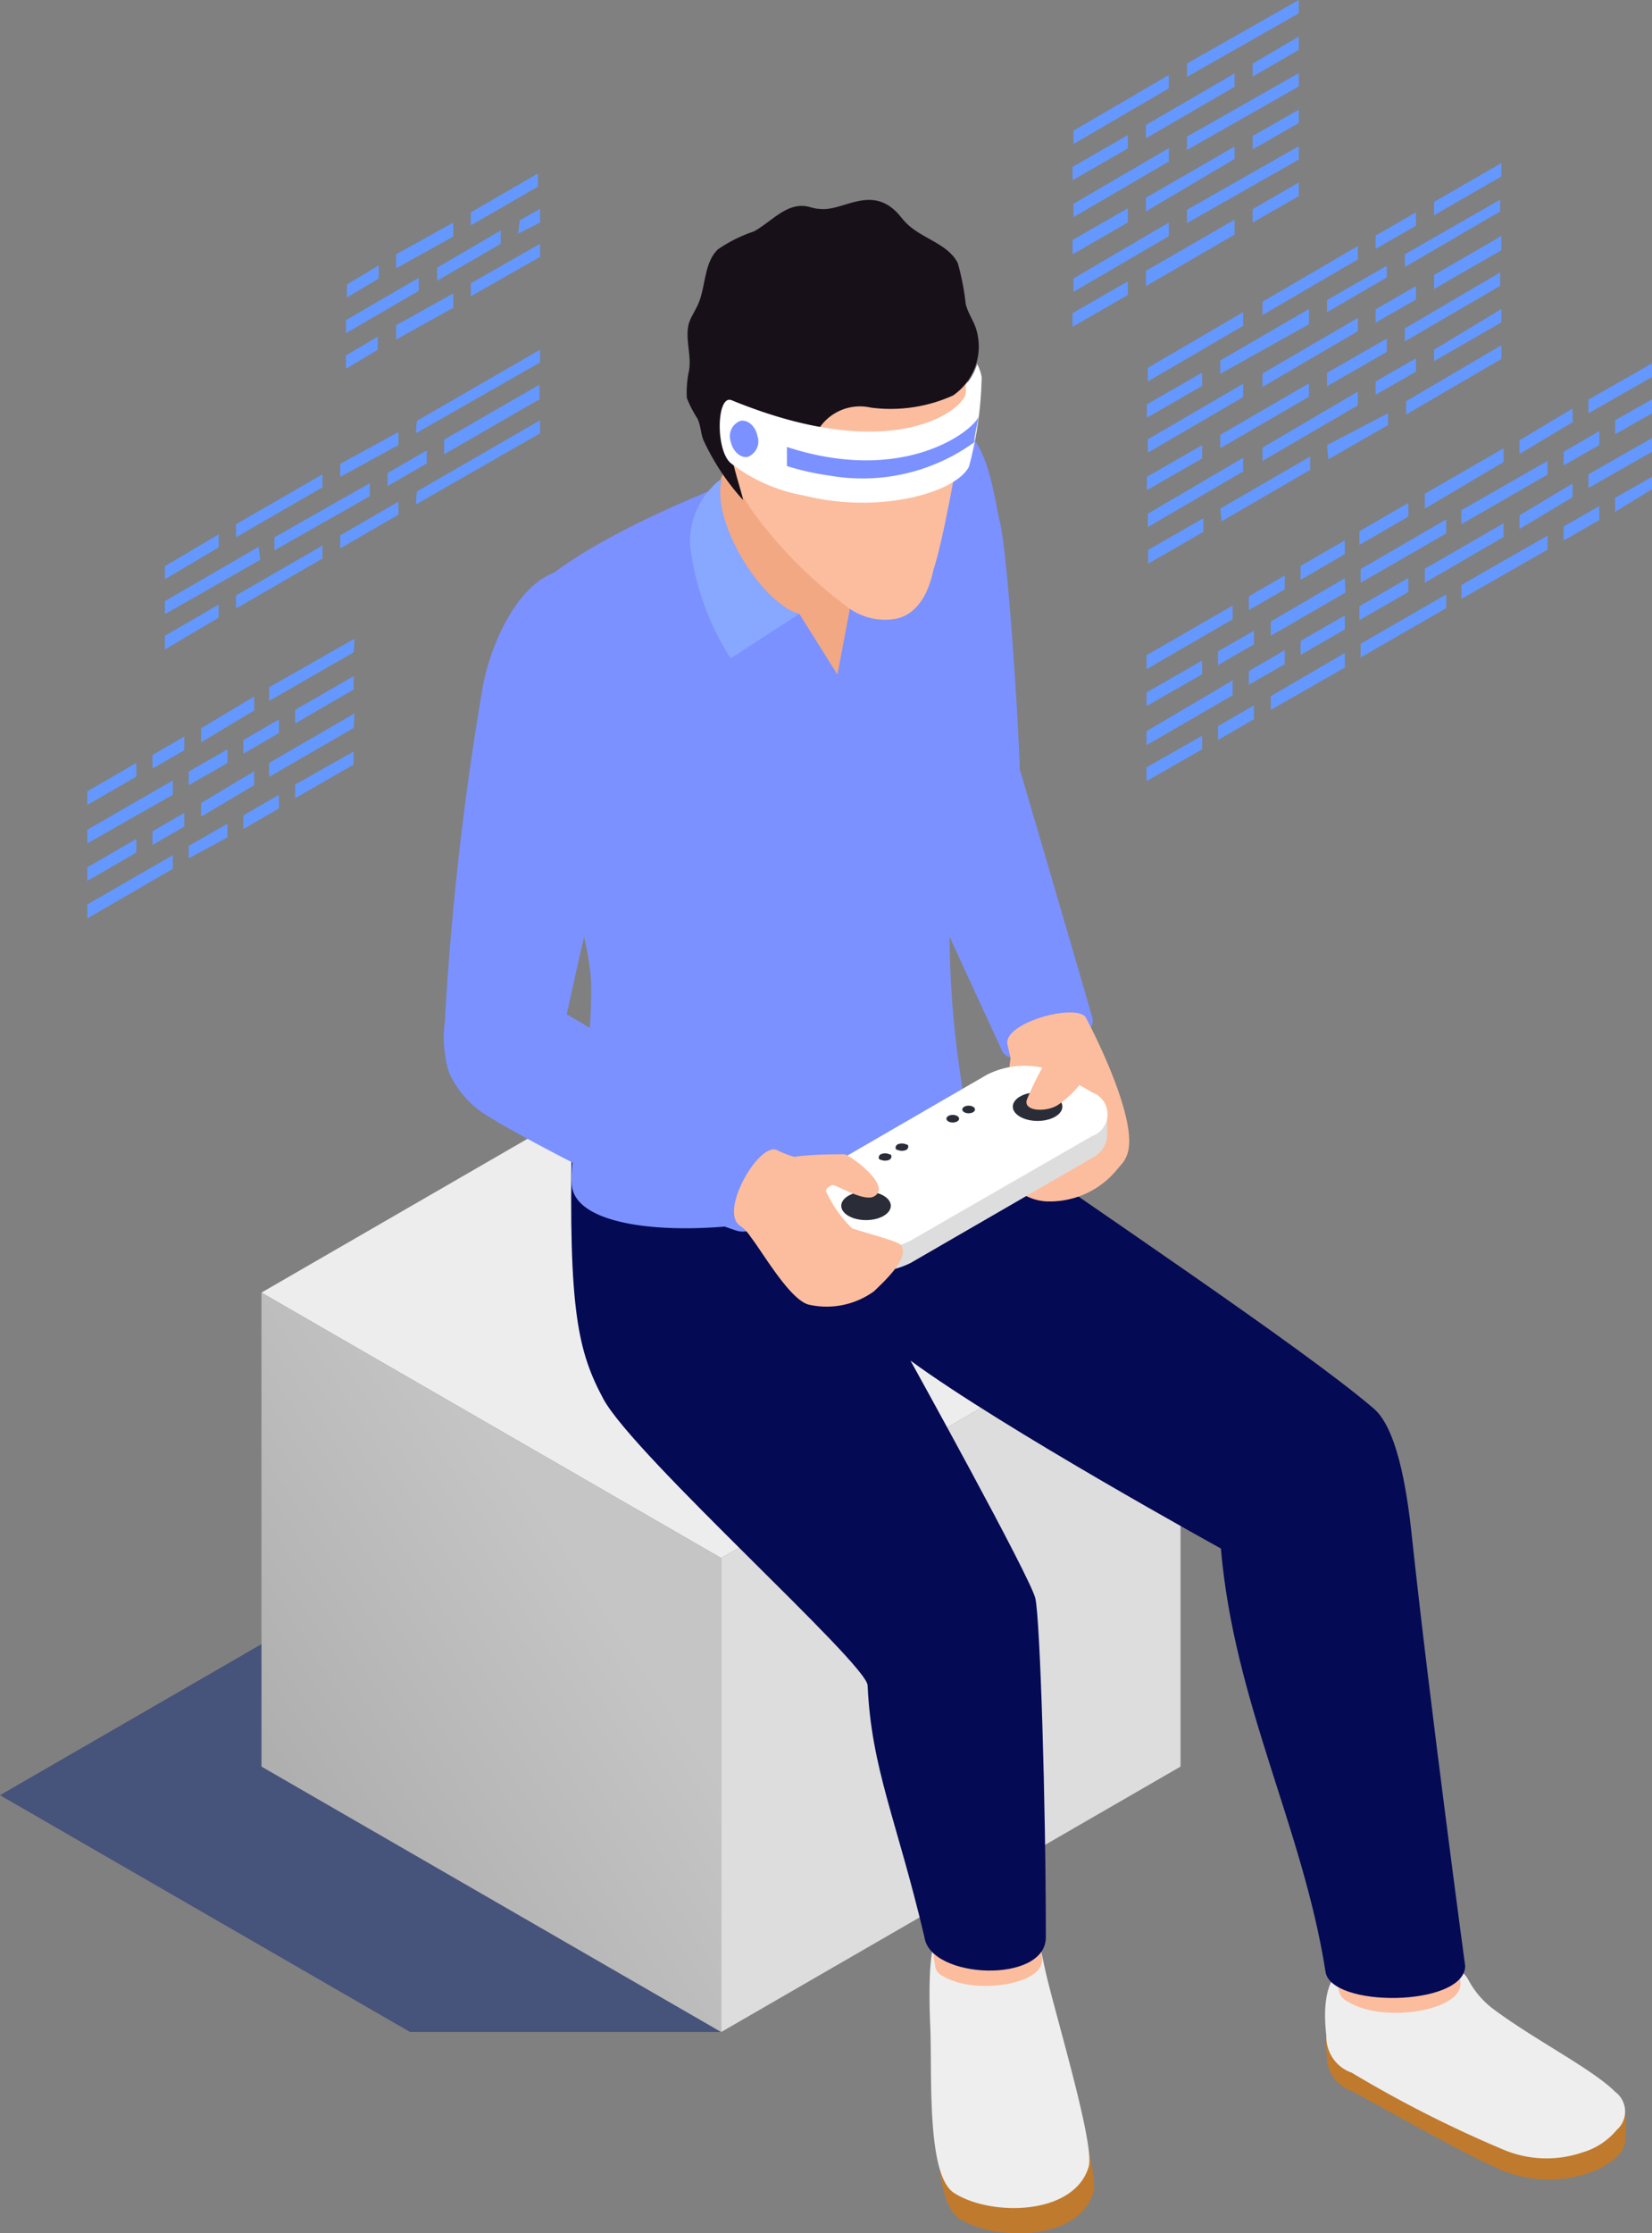 <svg xmlns="http://www.w3.org/2000/svg" xmlns:xlink="http://www.w3.org/1999/xlink" viewBox="0 0 52 70.25"><rect x="0" y="0" width="52" height="70.25" fill="#808080" stroke="none"/><defs><linearGradient id="_ÂÁ_Ï_ÌÌ_È_ËÂÌÚ_1550" x1="9.26" y1="56.31" x2="18.89" y2="50.07" gradientUnits="userSpaceOnUse"><stop offset="0" stop-color="#afafaf"/><stop offset="1" stop-color="#c5c5c5"/></linearGradient></defs><g style="isolation:isolate"><g id="Layer_2" data-name="Layer 2"><g id="_0" data-name="0"><g id="_16" data-name="16"><polygon points="13.84 48.48 0 56.47 12.91 63.92 22.7 63.92 13.84 48.48" style="fill:#38477a;opacity:0.8;mix-blend-mode:multiply"/><g id="Axonometric_Cube" data-name="Axonometric Cube"><polygon id="Cube_face_-_top" data-name="Cube face - top" points="22.7 49.01 8.23 40.66 22.7 32.3 37.16 40.66 22.7 49.01" style="fill:#ededed"/><polygon id="Cube_face_-_left" data-name="Cube face - left" points="22.7 63.92 8.23 55.57 8.23 40.66 22.7 49.01 22.7 63.92" style="fill:url(#_ÂÁ_Ï_ÌÌ_È_ËÂÌÚ_1550)"/><polygon id="Cube_face_-_right" data-name="Cube face - right" points="37.16 55.57 22.7 63.92 22.7 49.01 37.16 40.66 37.16 55.57" style="fill:#ddd"/></g><path d="M51.12,66.26a16.49,16.49,0,0,0-3-1.76,12.09,12.09,0,0,1-2,.14,8.72,8.72,0,0,1-4.36-.85,4.76,4.76,0,0,0,0,.84,1.17,1.17,0,0,0,.8,1.15c3.38,1.86,3.85,2.1,4.46,2.37a3.88,3.88,0,0,0,3.28.09c.88-.44.87-.81.87-1.14A2.94,2.94,0,0,0,51.12,66.26Z" style="fill:#c07a2d"/><path d="M50.84,65.8c-.73-.73-2.57-1.65-3.87-2.63a2.81,2.81,0,0,1-.75-.89c-.43-.86-2.93-.93-4-.29-.51.3-.57,1.21-.47,2.05a1.19,1.19,0,0,0,.8,1.16,37.75,37.75,0,0,0,4.75,2.41,3.49,3.49,0,0,0,2.5.1A2.22,2.22,0,0,0,50.89,67,.77.77,0,0,0,50.84,65.8Z" style="fill:#eee"/><path d="M45.7,61.18a1.08,1.08,0,0,0-.35-.49,1.11,1.11,0,0,0-.47-.14,3.54,3.54,0,0,0-2.2.52l-.42.22a1.87,1.87,0,0,0-.13,1.24.5.5,0,0,0,.29.43c1.09.7,3.64.3,3.55-.6A4,4,0,0,0,45.7,61.18Z" style="fill:#fbbd9e"/><path d="M30.21,69.8c1.18.72,3.77.68,4.21-.85.2-.71-1.22-5-1.48-6.23-.08-.36-.21-1-.21-1a2.08,2.08,0,0,0-.66-.18,7.51,7.51,0,0,0-2.41.34c-.34,0-.24,2.39-.23,2.62C29.5,65.92,29.29,69.23,30.21,69.8Z" style="fill:#c07a2d"/><path d="M30.06,69c1.18.73,3.77.68,4.21-.85.2-.71-1.12-5-1.38-6.23-.08-.36-.21-1-.21-1s-.61-.14-.76-.18a7.51,7.51,0,0,0-2.41.34c-.34.05-.24,2.39-.23,2.62C29.35,65.17,29.14,68.48,30.06,69Z" style="fill:#eee"/><path d="M32.56,60.59a.88.88,0,0,0-.31-.42.86.86,0,0,0-.42-.13,3.12,3.12,0,0,0-1.93.46l-.36.19a1.62,1.62,0,0,0-.11,1.09.41.41,0,0,0,.25.38c1,.61,3.19.26,3.12-.53A3.74,3.74,0,0,0,32.56,60.59Z" style="fill:#fbbd9e"/><path d="M31,35.59l-1.28-2.14L18,35.89c-.11,5.36.2,6.64,1,8.13,1,1.81,8.31,8.33,8.31,9,.12,2.63.91,4.2,1.79,7.92.19,1.32,3.82,1.47,3.82,0,0-4.21-.18-10-.33-10.66s-3.93-7.48-3.93-7.48c2.92,2.14,9.77,5.91,9.77,5.91C38.85,53.58,41,57.46,41.72,62c.12,1.17,4.36,1.14,4.4-.15,0,0-1.09-8.06-1.67-13.44-.18-1.74-.51-3.53-1.23-4.12C41,42.39,34.13,37.81,31,35.59Z" style="fill:#040a54"/><path d="M34.38,32c-.6-2.09-2.28-7.8-2.28-7.8-.06-1.91-.39-6.78-.62-7.75s-.42-3.17-1.82-3.18a2.85,2.85,0,0,0-2,.63l-.54,4.28a33,33,0,0,0,1,7.24c.16.63,3.32,7.4,3.43,7.65C31.84,33.74,34.63,32.84,34.38,32Z" style="fill:#7b91ff"/><path d="M34.2,32.05c-.19-.55-2.71.12-2.48.84l.09.4a3.09,3.09,0,0,0,0,1.05c.07.48.36.91.41,1.4s-.38,1-.26,1.46a.69.69,0,0,0,.38.44,1.6,1.6,0,0,0,.58.15,2.73,2.73,0,0,0,2.24-1l.11-.13a.91.91,0,0,0,.19-.29C35.94,35.3,34.2,32.05,34.2,32.05Z" style="fill:#fbbd9e"/><path d="M17,18.36c-2.23,1.86,1.61,9.81,1.61,12.71s-.71,5.15-.61,6.22c.26,2.67,12.72,1.2,12.32-2.92A30.92,30.92,0,0,1,30.52,23c.16-.74.33-1.48.43-2.23.45-3.36.46-7.62-1.4-7.58C28.22,13.26,20.09,15.74,17,18.36Z" style="fill:#7b91ff"/><path d="M23.06,18.11a3.67,3.67,0,0,0,2.1,1.2l1.2,1.91.46-2.43c.86,0,1.07-3.64,1.13-5.25a2.34,2.34,0,0,0-.14-1.08,2.33,2.33,0,0,0-.94-1,3.81,3.81,0,0,0-1.82-.67,1.06,1.06,0,0,0-.81.25,1.16,1.16,0,0,0-.26.56,25,25,0,0,1-1.39,3.67A2.67,2.67,0,0,0,23.06,18.11Z" style="fill:#f2a883"/><path d="M25.16,19.31,23,20.71a8.36,8.36,0,0,1-1.28-3.58,2.48,2.48,0,0,1,1-2.08C22.36,16.43,24,19,25.16,19.31Z" style="fill:#88a7ff"/><path d="M26.82,18.79l1.84.1s-.46-1.14-1.07-2.57C27.72,18.21,26.82,18.79,26.82,18.79Z" style="fill:#88a7ff"/><path d="M34.85,35v.75a.85.85,0,0,1-.5.69l-5.69,3.29a2.67,2.67,0,0,1-2.37,0l-.94-.55a.83.83,0,0,1-.48-.68V37.8Z" style="fill:#ddd"/><path d="M25.36,37.11a.73.73,0,0,0,0,1.37l.94.54a2.61,2.61,0,0,0,2.37,0l5.7-3.28a.73.73,0,0,0,0-1.38l-.94-.55a2.61,2.61,0,0,0-2.37,0Z" style="fill:#fff"/><ellipse cx="32.66" cy="34.81" rx="0.78" ry="0.45" style="fill:#2a2d38"/><ellipse cx="30.49" cy="34.9" rx="0.2" ry="0.12" style="fill:#2a2d38"/><ellipse cx="29.99" cy="35.19" rx="0.2" ry="0.12" style="fill:#2a2d38"/><path d="M28.53,36c.08,0,.08.12,0,.17a.34.34,0,0,1-.28,0c-.08,0-.08-.12,0-.17A.34.34,0,0,1,28.53,36Z" style="fill:#2a2d38"/><path d="M28,36.31c.08,0,.08.12,0,.17a.34.34,0,0,1-.28,0c-.08,0-.08-.12,0-.17A.34.34,0,0,1,28,36.31Z" style="fill:#2a2d38"/><ellipse cx="27.26" cy="37.93" rx="0.78" ry="0.45" style="fill:#2a2d38"/><path d="M15.2,21.58A93.52,93.52,0,0,0,14,32.16a3.76,3.76,0,0,0,.13,1.57,3.09,3.09,0,0,0,1.33,1.44c.71.45,3.29,1.81,4.07,2.13,2.57,1.07,3.65,1.41,3.65,1.41,1.06.34,2.14-2.13,1.43-2.62-.37-.25-6.38-4-6.77-4.18,1-4.68,1.77-7,2-9.41.13-1.6.66-3.53-1-4.36C16.77,17.08,15.47,20.07,15.2,21.58Z" style="fill:#7b91ff"/><path d="M24.46,36.18c-.57-.28-1.88,2-1.13,2.4a1.36,1.36,0,0,1,.3.33c.41.53,1.28,2.06,1.88,2.14a2.54,2.54,0,0,0,2-.43c.32-.31,1.18-1.09.83-1.47-.1-.12-1.47-.47-1.53-.52a3.94,3.94,0,0,1-.81-1.16c0-.1.1-.14.19-.19s1,.55,1.33.35c.58-.34-.8-1.31-.93-1.32-.35,0-1.05,0-1.59.08A3.3,3.3,0,0,1,24.46,36.18Z" style="fill:#fbbd9e"/><path d="M30.4,12.67A1.74,1.74,0,0,0,30,11c-.72-.6-2.41-1.71-5.69-.36a3.54,3.54,0,0,0-1.16,1,1.49,1.49,0,0,0-.44,1.25c0,1-.21,1.43,1,3.23a14.08,14.08,0,0,0,3,3,1.94,1.94,0,0,0,1.45.35c.47-.07,1-.47,1.22-1.54C29.63,17.19,30.1,14.86,30.4,12.67Z" style="fill:#fbbd9e"/><path d="M24.66,13.88c.12.32.73.5,1-.18a1.54,1.54,0,0,1,1.74-.88A4.77,4.77,0,0,0,30,12.44a1.87,1.87,0,0,0,.71-2.14c-.11-.29-.22-.42-.31-.72a8.07,8.07,0,0,0-.25-1.3c-.31-.62-1.14-.77-1.63-1.27-.11-.11-.19-.23-.3-.34-.85-.85-1.71,0-2.43-.1-.16,0-.32-.08-.48-.09-.6-.05-1.05.51-1.58.8a4.51,4.51,0,0,0-1.14.57c-.44.44-.37,1.17-.62,1.73-.09.2-.21.37-.28.57-.14.48.08,1,0,1.5a3.23,3.23,0,0,0-.07.87,3.51,3.51,0,0,0,.33.64c.11.22.1.45.19.68a7.47,7.47,0,0,0,1.25,1.89c-.14-.7-.81-2.17,0-2.56a.76.76,0,0,1,.87.11A1.51,1.51,0,0,1,24.66,13.88Z" style="fill:#181019"/><path d="M30.9,11.86a1.53,1.53,0,0,0-.14-.41,1.92,1.92,0,0,1-.36.66,2.15,2.15,0,0,1,0,.26c-.05.49-2.24,2.32-7.37.22-.48-.2-.52,1.63,0,2a5.24,5.24,0,0,0,2.29,1c2.36.59,4.76-.09,5.18-.91A11.7,11.7,0,0,0,30.9,11.86Z" style="fill:#fff"/><path d="M24.77,14.06v.6a8.18,8.18,0,0,0,1.34.3,6,6,0,0,0,4.56-1.05c0-.22.1-.56.13-.8C30.62,13.56,28.45,15.26,24.77,14.06Z" style="fill:#7b91ff"/><path d="M23.84,13.71a.52.52,0,0,1-.3.66c-.23.05-.47-.17-.54-.48a.52.52,0,0,1,.3-.65C23.53,13.19,23.78,13.4,23.84,13.71Z" style="fill:#7b91ff"/><path d="M32.34,34.55c-.2.42.63.46,1,.18a3.22,3.22,0,0,0,1-1.15.88.88,0,0,0-.11-.59c-.1-.16-.43-.63-.61-.63A9.54,9.54,0,0,0,32.34,34.55Z" style="fill:#fbbd9e"/><g style="mix-blend-mode:screen"><path d="M6.88,16.81l-1.69,1v.41l1.69-1Zm.55.09,2.72-1.57v-.41L7.43,16.49ZM10.71,15l1.83-1v-.41l-1.83,1Zm2.38-1.37L17,11.4V11l-3.88,2.24ZM8.14,17.2,5.19,18.91v.41l3-1.71Zm3.5-2-3,1.7v.41l3-1.7Zm.56.09,1.23-.71v-.41l-1.23.71Zm1.78-1,3-1.73V12.1l-3,1.73ZM5.19,20.43l1.69-1v-.41L5.19,20Zm2.24-1.29,2.72-1.57v-.41L7.43,18.73Zm3.28-1.89,1.83-1.06v-.41l-1.83,1.06Zm2.38-1.38L17,13.63v-.41l-3.88,2.24Z" style="fill:#6498ff;mix-blend-mode:screen"/><path d="M11.92,8.35l-1,.6v.41l1-.6Zm.55.09,1.8-1V7l-1.8,1Zm2.35-1.35,2.11-1.22V5.46L14.82,6.68ZM13.18,8.74l-2.29,1.33v.41l2.29-1.33Zm2.58-1.49-2,1.17v.41l2-1.16Zm.55.1L17,7V6.57l-.64.36ZM10.89,11.6l1-.6v-.41l-1,.59Zm1.58-.92,1.8-1V9.23l-1.8,1Zm2.35-1.36L17,8.08V7.67L14.82,8.91Z" style="fill:#6498ff;mix-blend-mode:screen"/><path d="M36.79,2.36l-3,1.75v.42l3-1.75ZM40.88,0,37.36,2v.42l3.52-2ZM35.5,4.25l-1.74,1v.42l1.74-1Zm3.36-1.94L36.07,3.93v.42l2.79-1.62Zm.57.1,1.45-.84V1.15L39.43,2ZM36.79,4.66l-3,1.75v.42l3-1.75ZM40.88,2.3l-3.52,2v.42l3.52-2ZM35.5,6.55l-1.74,1V8L35.5,7Zm.57.1L38.86,5V4.61L36.07,6.22ZM39.43,4.7l1.45-.83V3.45l-1.45.83ZM36.79,7l-3,1.76v.42l3-1.75ZM40.88,4.6l-3.52,2v.42l3.52-2Zm-7.12,5.68,1.74-1V8.85l-1.74,1ZM36.07,9l2.79-1.62V6.91L36.07,8.52ZM39.43,7l1.45-.83V5.74l-1.45.84Z" style="fill:#6498ff;mix-blend-mode:screen"/><path d="M39.13,9.82l-3,1.75V12l3-1.75Zm3.61-2.08-3,1.75v.42l3-1.75Zm1.83-1.06-1.27.73v.42l1.27-.73Zm.57-.33v.42l2.12-1.22V5.13Zm-7.3,5.37-1.74,1v.42l1.74-1Zm3.36-2-2.79,1.62v.42L41.2,10.2Zm.57.1,1.88-1.09V8.36L41.77,9.44Zm2.45-1.42,3-1.75V6.28L44.22,8Zm-5.09,3.67-3,1.75v.42l3-1.75ZM42.74,10l-3,1.75v.42l3-1.75ZM44.57,9l-1.27.73v.42l1.27-.73Zm.57.09,2.12-1.22V7.42L45.14,8.65ZM37.84,14,36.1,15v.42l1.74-1Zm.57.1,2.79-1.62v-.42l-2.79,1.62Zm3.36-1.95,1.88-1.08v-.42l-1.88,1.08Zm2.45-1.41,3-1.75V8.57l-3,1.76Zm-5.09,3.66-3,1.76v.42l3-1.75Zm3.61-2.08-3,1.76v.42l3-1.75Zm.56.1,1.27-.73v-.42L43.3,12Zm1.84-1.06,2.12-1.22V9.72L45.14,11Zm-9,6.37,1.74-1v-.43l-1.74,1Zm2.31-1.33,2.79-1.62v-.42L38.41,16Zm3.36-1.95,1.88-1.08V13L41.77,14Zm2.45-1.41,3-1.75v-.43l-3,1.76Z" style="fill:#6498ff;mix-blend-mode:screen"/><path d="M5.44,26.9,2.75,28.45v.44l2.69-1.56Zm1.72-.56v-.43l-1.22.7V27ZM8.78,25l-1.12.65v.43l1.12-.65Zm2.35-1.36L9.29,24.68v.43l1.84-1.06ZM4.29,26.39l-1.54.89v.43l1.54-.89ZM5.8,26v-.43l-1,.58v.43ZM8,24.26l-1.67,1v.43L8,24.7Zm3.16-1.82L8.47,24v.44l2.66-1.54ZM5.44,24.55,2.75,26.1v.43L5.44,25ZM7.16,24v-.43l-1.22.7v.43Zm1.62-1.37-1.12.65v.43l1.12-.65Zm2.35-1.36L9.29,22.33v.43l1.84-1.07ZM4.29,24l-1.54.89v.43l1.54-.89ZM5.8,23.6v-.43l-1,.58v.43ZM8,21.91l-1.67,1v.44l1.67-1Zm3.16-1.82L8.47,21.62v.43l2.66-1.53Z" style="fill:#6498ff"/><path d="M37.84,23.57l-1.75,1v-.43l1.75-1Zm1.63-1.38-1.13.65v.44l1.13-.66Zm2.86-1.65L40,21.9v.43L42.33,21Zm3.19-1.84-2.69,1.55v.43l2.69-1.55Zm3.19-1.41v-.44L46,18.4v.44Zm1.63-1.37-1.12.64V17l1.12-.64ZM52,15l-1.16.66v.44L52,15.39ZM38.8,21.4,36.09,23v.44l2.71-1.57Zm1.64-.95-1.13.66v.43l1.13-.65Zm1.89-1.09-1.39.8v.44l1.39-.8Zm2-1.18-1.54.89v.44l1.54-.89Zm3-1.29v-.43l-2.48,1.43v.44Zm2.17-1.68-1.67,1v.43l1.67-1ZM52,13.78l-2,1.14v.43l2-1.14Zm-14.16,7-1.75,1v.43l1.75-1Zm1.63-.94-1.13.65v.43l1.13-.65Zm2.86-1.65L40,19.55V20l2.35-1.36Zm3.19-1.85L42.83,17.9v.43l2.69-1.55Zm3.19-1.41V14.5L46,16.05v.44Zm1.63-1.37-1.12.65v.43L50.34,14Zm1.66-1-1.16.66v.44L52,13ZM38.8,19.05l-2.71,1.56v.44l2.71-1.57Zm1.64-.95-1.13.66v.43l1.13-.65ZM42.33,17l-1.39.8v.44l1.39-.81Zm2-1.18-1.54.89v.43l1.54-.89Zm3-1.29v-.43l-2.48,1.43V16Zm2.17-1.68-1.67,1v.43l1.67-1ZM52,11.43l-2,1.14V13l2-1.14Z" style="fill:#6498ff"/></g></g></g></g></g></svg>